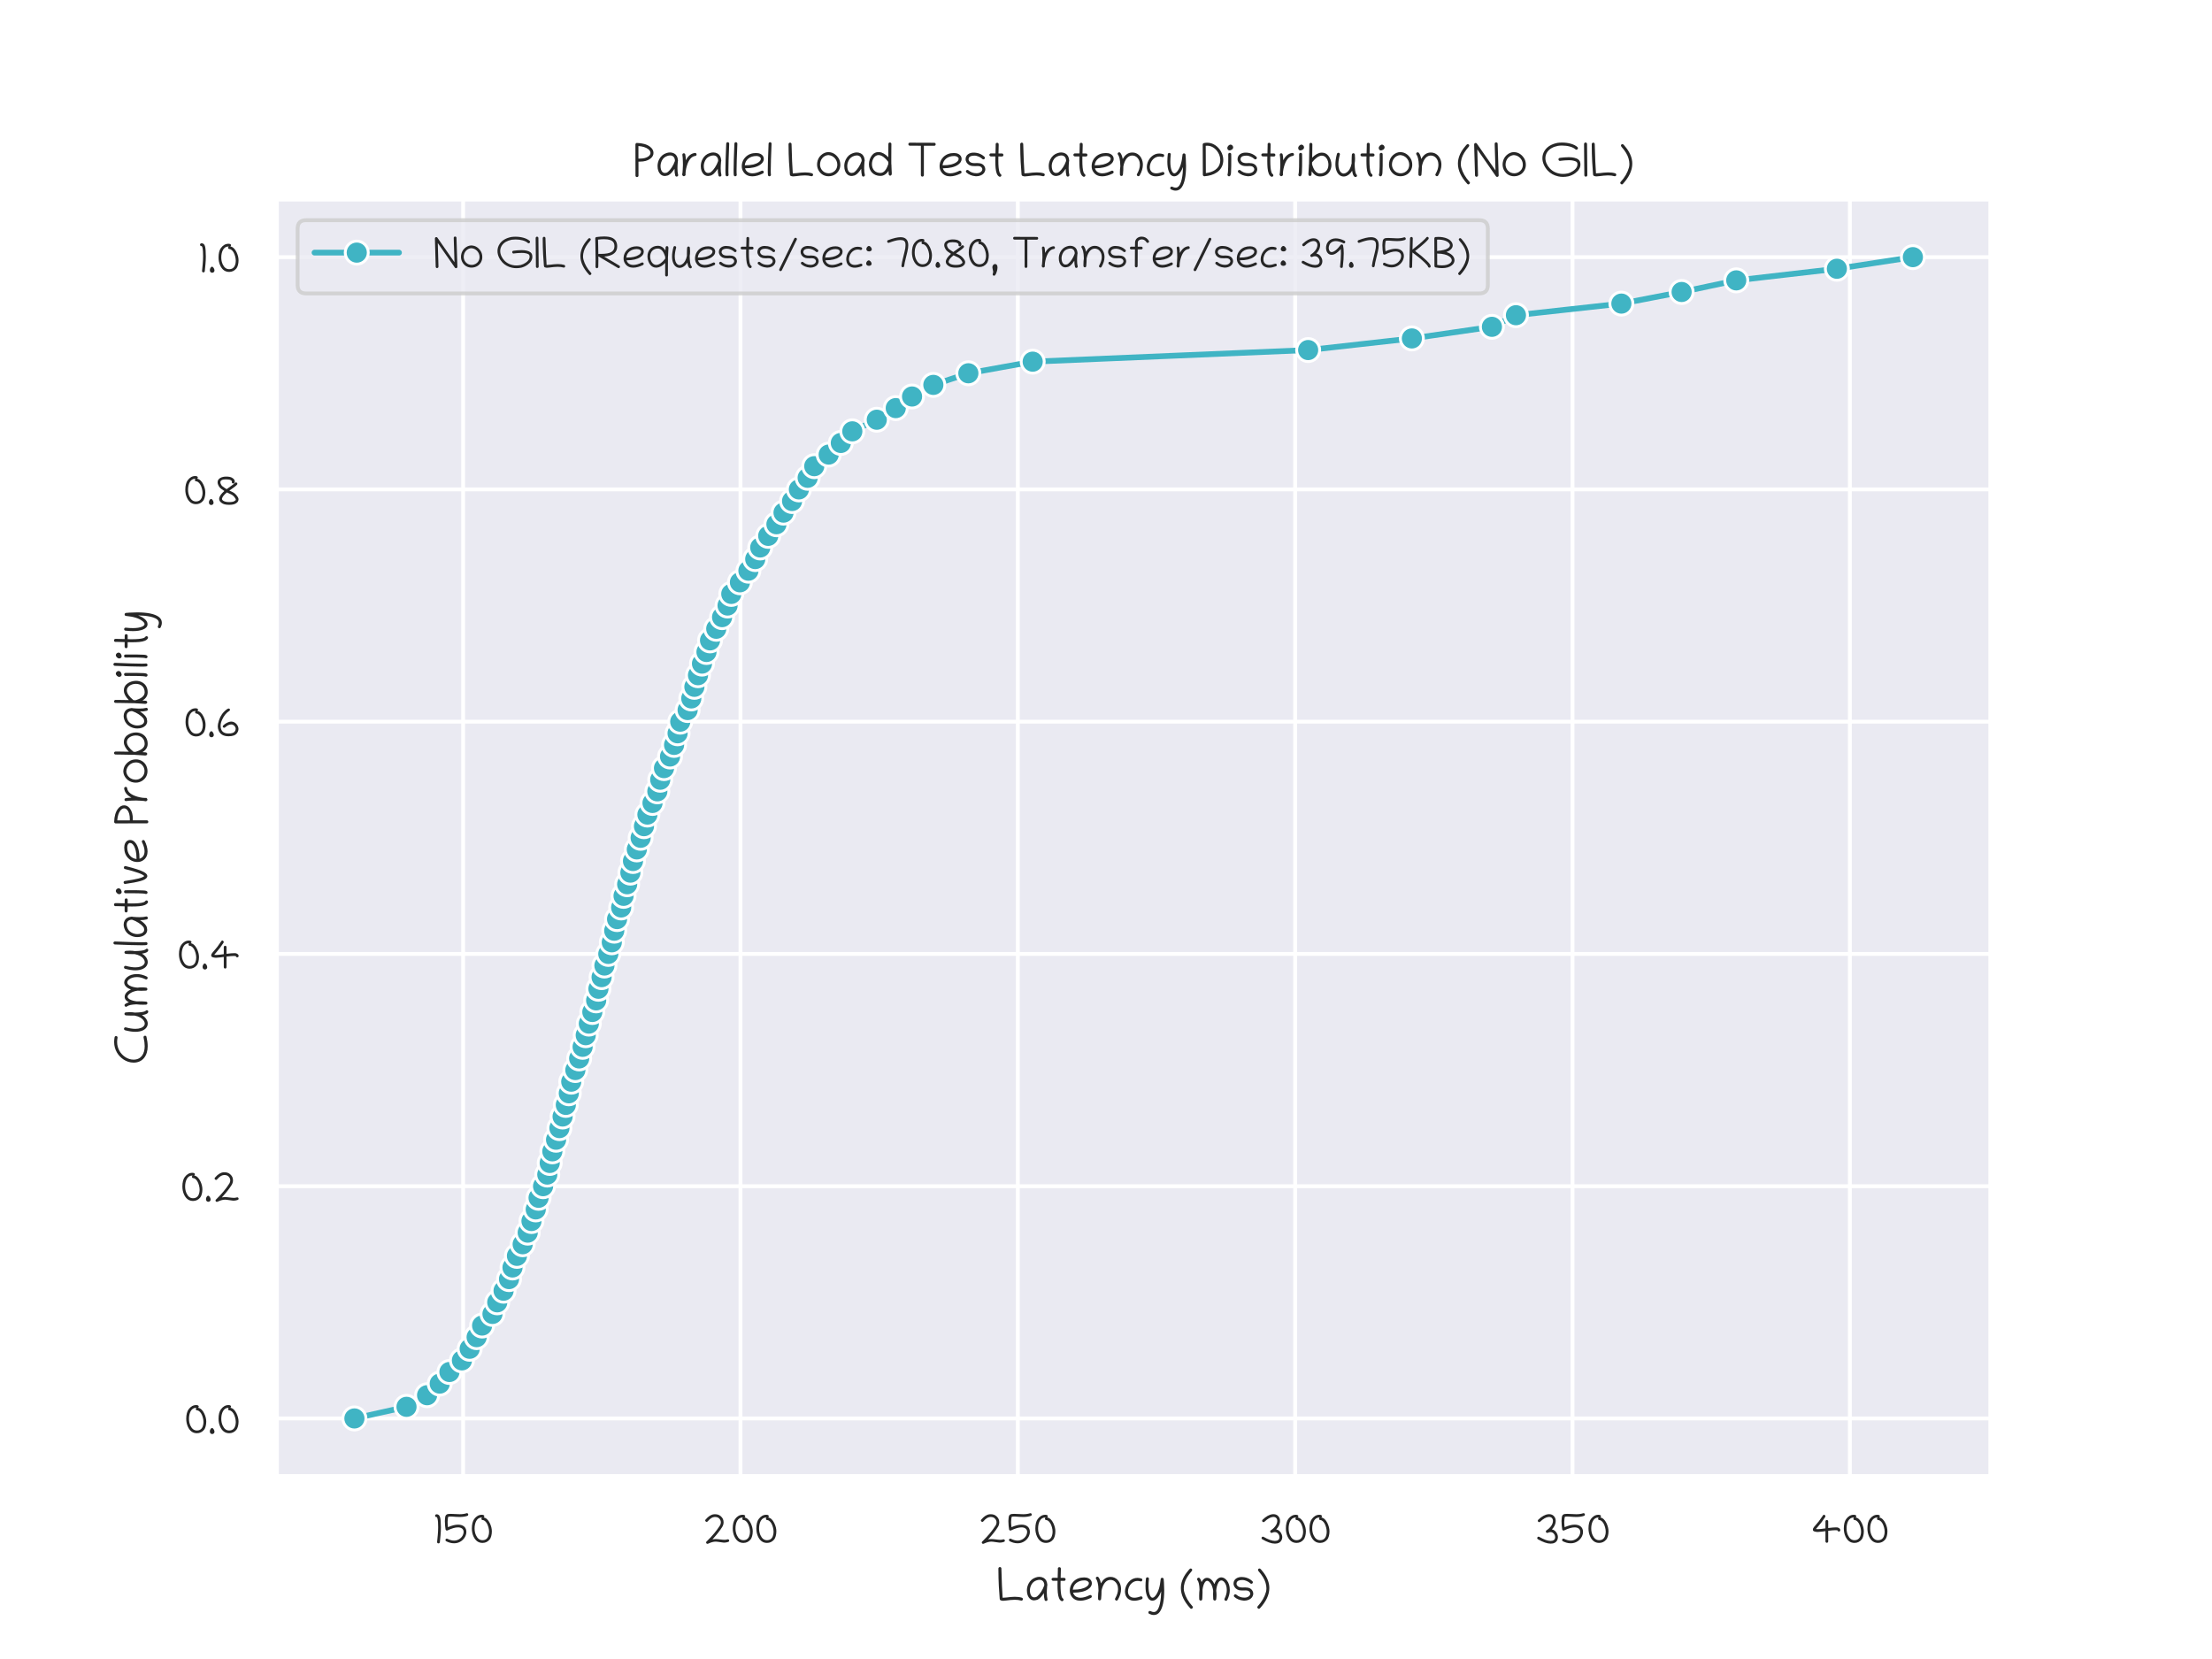 <?xml version="1.0" encoding="utf-8" standalone="no"?>
<!DOCTYPE svg PUBLIC "-//W3C//DTD SVG 1.1//EN"
  "http://www.w3.org/Graphics/SVG/1.1/DTD/svg11.dtd">
<svg xmlns:xlink="http://www.w3.org/1999/xlink" width="576pt" height="432pt" viewBox="0 0 576 432" xmlns="http://www.w3.org/2000/svg" version="1.1">
 <defs>
  <style type="text/css">*{stroke-linejoin: round; stroke-linecap: butt}</style>
 </defs>
 <g id="figure_1">
  <g id="patch_1">
   <path d="M 0 432 
L 576 432 
L 576 0 
L 0 0 
z
" style="fill: #ffffff"/>
  </g>
  <g id="axes_1">
   <g id="patch_2">
    <path d="M 72 384.48 
L 518.4 384.48 
L 518.4 51.84 
L 72 51.84 
z
" style="fill: #eaeaf2"/>
   </g>
   <g id="matplotlib.axis_1">
    <g id="xtick_1">
     <g id="line2d_1">
      <path d="M 120.601 384.48 
L 120.601 51.84 
" clip-path="url(#p5d4022ea07)" style="fill: none; stroke: #ffffff; stroke-linecap: round"/>
     </g>
     <g id="text_1">
      <!-- 150 -->
      <g style="fill: #262626" transform="translate(112.743 401.871) scale(0.11 -0.11)">
       <defs>
        <path id="Chilanka-Regular-31" d="M 313 4081 
C 313 3975 400 3875 513 3875 
C 531 3875 550 3878 569 3884 
C 578 3888 606 3834 650 3725 
C 756 3456 769 2772 769 2366 
C 769 1991 750 1609 713 1225 
L 613 200 
C 613 191 613 184 613 178 
C 613 53 713 -13 816 -13 
C 913 -13 1006 44 1019 163 
L 1119 1184 
C 1156 1578 1175 1966 1175 2347 
C 1175 2641 1166 2931 1144 3219 
C 1113 3644 1078 3981 856 4184 
C 788 4247 669 4294 563 4294 
C 441 4294 313 4222 313 4081 
z
" transform="scale(0.016)"/>
        <path id="Chilanka-Regular-35" d="M 1163 4356 
C 881 4356 691 4328 594 4269 
C 509 4216 447 4150 413 4075 
C 356 3953 309 3556 309 3288 
C 309 2856 363 2300 413 2047 
C 428 1969 506 1884 609 1884 
C 638 1884 669 1891 700 1906 
C 1325 2206 1841 2356 2247 2356 
C 2747 2356 3084 2119 3084 1678 
C 3084 1541 3050 1388 2978 1228 
C 2784 784 2284 400 1669 400 
C 1363 400 1034 491 684 669 
C 528 747 394 616 394 491 
C 394 416 431 341 500 306 
C 834 134 1228 0 1678 0 
C 2484 0 3097 497 3356 1078 
C 3447 1281 3491 1478 3491 1669 
C 3491 2384 3000 2759 2253 2759 
C 1838 2759 1344 2638 769 2384 
C 731 2684 713 2944 713 3169 
C 713 3409 769 3856 797 3916 
C 869 3947 984 3963 1147 3963 
C 1225 3963 1309 3959 1406 3953 
C 1834 3922 2100 3894 2484 3894 
C 2925 3894 3313 3947 3634 4059 
C 3728 4091 3769 4166 3769 4241 
C 3769 4347 3694 4456 3578 4456 
C 3553 4456 3528 4450 3500 4441 
C 3238 4353 2881 4300 2491 4300 
C 2172 4300 1547 4356 1163 4356 
z
" transform="scale(0.016)"/>
        <path id="Chilanka-Regular-30" d="M 2050 3828 
C 2125 3875 2163 3928 2163 3988 
C 2163 4178 1969 4219 1778 4219 
C 1350 4219 981 4013 669 3597 
C 441 3300 313 2800 313 2203 
C 313 1775 394 1378 556 1016 
C 850 375 1297 56 1894 56 
C 2322 56 2675 231 2959 572 
C 3131 778 3275 1253 3275 1766 
C 3275 2159 3175 2566 2975 2981 
C 2738 3475 2428 3759 2050 3828 
z
M 1731 3631 
C 1731 3506 1803 3444 1944 3434 
C 2009 3431 2084 3403 2163 3356 
C 2434 3191 2638 2856 2772 2359 
C 2834 2125 2866 1906 2866 1697 
C 2866 1463 2825 1244 2747 1041 
C 2597 656 2309 459 1881 459 
C 1466 459 1147 706 925 1194 
C 788 1497 719 1828 719 2194 
C 719 2988 1028 3816 1759 3816 
C 1781 3816 1806 3816 1828 3813 
C 1766 3772 1731 3713 1731 3631 
z
" transform="scale(0.016)"/>
       </defs>
       <use xlink:href="#Chilanka-Regular-31"/>
       <use xlink:href="#Chilanka-Regular-35" x="23.242"/>
       <use xlink:href="#Chilanka-Regular-30" x="87.012"/>
      </g>
     </g>
    </g>
    <g id="xtick_2">
     <g id="line2d_2">
      <path d="M 192.821 384.48 
L 192.821 51.84 
" clip-path="url(#p5d4022ea07)" style="fill: none; stroke: #ffffff; stroke-linecap: round"/>
     </g>
     <g id="text_2">
      <!-- 200 -->
      <g style="fill: #262626" transform="translate(183.102 401.871) scale(0.11 -0.11)">
       <defs>
        <path id="Chilanka-Regular-32" d="M 519 3166 
C 572 3166 622 3191 669 3247 
C 1013 3650 1334 3863 1638 3888 
C 1681 3891 1722 3894 1763 3894 
C 2006 3894 2200 3828 2341 3700 
C 2519 3538 2619 3322 2619 3094 
C 2619 2947 2578 2797 2494 2653 
C 1997 1872 1375 1119 634 394 
L 503 266 
C 456 222 434 175 434 128 
C 434 56 503 -78 616 -78 
C 675 -78 750 -56 844 -9 
C 1206 159 1544 247 1859 247 
C 1944 247 2025 241 2106 228 
C 2488 169 2781 128 2991 106 
C 3034 103 3078 100 3125 100 
C 3300 100 3491 134 3697 200 
C 3800 234 3853 294 3853 378 
C 3853 506 3772 591 3653 591 
C 3606 591 3553 578 3494 559 
C 3406 531 3291 516 3147 516 
C 2809 516 2247 625 1888 625 
C 1703 625 1531 609 1372 578 
C 2006 1269 2494 1888 2831 2434 
C 2956 2641 3022 2866 3022 3109 
C 3022 3488 2888 3753 2606 4006 
C 2388 4203 2109 4300 1766 4300 
C 1716 4300 1663 4297 1606 4294 
C 1188 4259 775 4000 359 3509 
C 319 3463 300 3416 300 3372 
C 300 3281 422 3166 519 3166 
z
" transform="scale(0.016)"/>
       </defs>
       <use xlink:href="#Chilanka-Regular-32"/>
       <use xlink:href="#Chilanka-Regular-30" x="64.99"/>
       <use xlink:href="#Chilanka-Regular-30" x="120.85"/>
      </g>
     </g>
    </g>
    <g id="xtick_3">
     <g id="line2d_3">
      <path d="M 265.041 384.48 
L 265.041 51.84 
" clip-path="url(#p5d4022ea07)" style="fill: none; stroke: #ffffff; stroke-linecap: round"/>
     </g>
     <g id="text_3">
      <!-- 250 -->
      <g style="fill: #262626" transform="translate(254.887 401.871) scale(0.11 -0.11)">
       <use xlink:href="#Chilanka-Regular-32"/>
       <use xlink:href="#Chilanka-Regular-35" x="64.99"/>
       <use xlink:href="#Chilanka-Regular-30" x="128.76"/>
      </g>
     </g>
    </g>
    <g id="xtick_4">
     <g id="line2d_4">
      <path d="M 337.261 384.48 
L 337.261 51.84 
" clip-path="url(#p5d4022ea07)" style="fill: none; stroke: #ffffff; stroke-linecap: round"/>
     </g>
     <g id="text_4">
      <!-- 300 -->
      <g style="fill: #262626" transform="translate(327.944 401.871) scale(0.11 -0.11)">
       <defs>
        <path id="Chilanka-Regular-33" d="M 2303 353 
C 1872 353 1309 553 619 953 
C 466 1044 316 909 316 775 
C 316 706 347 641 413 603 
C 1169 166 1797 -50 2303 -50 
C 2781 -50 3100 122 3272 456 
C 3347 597 3381 747 3381 903 
C 3381 1019 3363 1138 3322 1263 
C 3194 1650 2909 1969 2484 2050 
C 2794 2375 2975 2719 3034 3078 
C 3047 3159 3053 3238 3053 3313 
C 3053 3572 2975 3797 2819 3984 
C 2638 4200 2394 4309 2088 4309 
C 2047 4309 2006 4306 1966 4303 
C 1494 4263 994 3991 466 3481 
C 425 3441 406 3391 406 3338 
C 406 3234 484 3131 603 3131 
C 659 3131 706 3150 747 3188 
C 1206 3628 1625 3863 2000 3897 
C 2025 3900 2047 3900 2072 3900 
C 2428 3900 2647 3663 2647 3306 
C 2647 3256 2644 3203 2634 3150 
C 2581 2828 2400 2522 2084 2225 
C 1969 2116 1834 2009 1684 1913 
C 1622 1872 1597 1809 1597 1750 
C 1597 1644 1681 1538 1794 1538 
C 1822 1538 1853 1544 1884 1559 
C 2028 1628 2159 1659 2284 1659 
C 2400 1659 2509 1631 2609 1569 
C 2791 1459 2972 1200 2972 919 
C 2972 538 2719 353 2303 353 
z
" transform="scale(0.016)"/>
       </defs>
       <use xlink:href="#Chilanka-Regular-33"/>
       <use xlink:href="#Chilanka-Regular-30" x="57.666"/>
       <use xlink:href="#Chilanka-Regular-30" x="113.525"/>
      </g>
     </g>
    </g>
    <g id="xtick_5">
     <g id="line2d_5">
      <path d="M 409.481 384.48 
L 409.481 51.84 
" clip-path="url(#p5d4022ea07)" style="fill: none; stroke: #ffffff; stroke-linecap: round"/>
     </g>
     <g id="text_5">
      <!-- 350 -->
      <g style="fill: #262626" transform="translate(399.729 401.871) scale(0.11 -0.11)">
       <use xlink:href="#Chilanka-Regular-33"/>
       <use xlink:href="#Chilanka-Regular-35" x="57.666"/>
       <use xlink:href="#Chilanka-Regular-30" x="121.436"/>
      </g>
     </g>
    </g>
    <g id="xtick_6">
     <g id="line2d_6">
      <path d="M 481.701 384.48 
L 481.701 51.84 
" clip-path="url(#p5d4022ea07)" style="fill: none; stroke: #ffffff; stroke-linecap: round"/>
     </g>
     <g id="text_6">
      <!-- 400 -->
      <g style="fill: #262626" transform="translate(471.539 401.871) scale(0.11 -0.11)">
       <defs>
        <path id="Chilanka-Regular-34" d="M 4363 1944 
C 4363 2109 4238 2234 4006 2325 
C 3953 2344 3859 2356 3722 2356 
C 3475 2356 3091 2322 2569 2259 
L 2569 3247 
C 2569 3356 2478 3450 2369 3450 
C 2259 3450 2163 3356 2163 3247 
L 2163 2206 
C 2134 2203 1934 2178 1566 2128 
C 1356 2100 1178 2088 1034 2088 
C 922 2088 825 2094 750 2109 
C 759 2125 869 2253 1081 2503 
C 1600 3113 1625 3147 2125 3891 
C 2150 3928 2163 3966 2163 4003 
C 2163 4075 2116 4144 2019 4206 
C 1994 4222 1969 4231 1944 4231 
C 1891 4231 1838 4194 1788 4116 
C 1156 3188 1291 3366 475 2416 
C 375 2297 303 2163 303 2009 
C 303 1766 594 1716 897 1681 
C 931 1678 972 1675 1022 1675 
C 1163 1675 1363 1694 1622 1725 
C 1969 1769 2147 1794 2163 1797 
L 2163 278 
C 2163 169 2259 75 2369 75 
C 2478 75 2569 169 2569 278 
L 2569 1850 
C 3047 1909 3403 1938 3644 1938 
C 3800 1938 3906 1925 3963 1900 
C 3988 1791 4053 1738 4163 1738 
C 4272 1738 4363 1834 4363 1944 
z
" transform="scale(0.016)"/>
       </defs>
       <use xlink:href="#Chilanka-Regular-34"/>
       <use xlink:href="#Chilanka-Regular-30" x="73.047"/>
       <use xlink:href="#Chilanka-Regular-30" x="128.906"/>
      </g>
     </g>
    </g>
    <g id="text_7">
     <!-- Latency (ms) -->
     <g style="fill: #262626" transform="translate(259.378 416.745) scale(0.12 -0.12)">
      <defs>
       <path id="Chilanka-Regular-4c" d="M 522 4531 
C 416 4531 313 4434 313 4325 
C 313 2469 419 1091 491 231 
C 500 116 550 41 634 9 
C 753 -34 847 -50 956 -50 
C 1069 -50 1194 -34 1366 -13 
C 1713 31 2144 88 2528 88 
C 2853 88 3141 50 3388 -22 
C 3528 -63 3641 56 3641 166 
C 3641 253 3588 341 3500 369 
C 3219 453 2900 494 2541 494 
C 2359 494 2172 481 1972 463 
C 1622 428 1244 363 922 363 
C 909 363 897 363 888 363 
C 819 1225 766 2553 719 4334 
C 719 4441 622 4531 522 4531 
z
" transform="scale(0.016)"/>
       <path id="Chilanka-Regular-61" d="M 3078 2172 
C 3038 2603 2869 2900 2563 3063 
C 2391 3153 2206 3200 2009 3200 
C 1853 3200 1691 3172 1522 3116 
C 1081 2975 750 2691 534 2266 
C 388 1975 313 1672 313 1353 
C 313 859 459 475 713 238 
C 853 106 1053 6 1291 6 
C 1372 6 1456 19 1547 44 
C 1694 59 1834 122 1972 231 
C 2197 413 2409 663 2609 984 
C 2613 619 2647 313 2713 72 
C 2741 -31 2819 -75 2900 -75 
C 3003 -75 3113 0 3113 116 
C 3113 134 3109 153 3103 175 
C 3044 400 3013 691 3013 1053 
C 3013 1313 3028 1606 3059 1934 
C 3078 1997 3088 2050 3088 2100 
C 3088 2125 3084 2150 3078 2172 
z
M 2672 2144 
C 2669 2100 2663 2056 2659 2016 
C 2466 1438 2053 825 1741 578 
C 1634 494 1566 453 1531 450 
C 1441 441 1375 416 1294 416 
C 1175 416 1069 459 975 547 
C 825 688 719 988 719 1347 
C 719 1603 781 1856 913 2113 
C 1069 2419 1313 2622 1647 2728 
C 1784 2772 1909 2794 2022 2794 
C 2406 2794 2634 2544 2672 2144 
z
" transform="scale(0.016)"/>
       <path id="Chilanka-Regular-74" d="M 1947 100 
C 1947 181 1897 250 1834 284 
C 1781 313 1731 397 1684 534 
C 1581 841 1531 1369 1531 2125 
C 1531 2291 1531 2469 1538 2656 
C 1700 2656 1859 2653 2022 2653 
L 2025 2653 
C 2153 2653 2219 2753 2219 2853 
C 2219 2956 2153 3056 2022 3059 
L 1550 3063 
C 1559 3256 1578 3819 1578 4159 
C 1578 4222 1575 4275 1575 4319 
C 1572 4447 1472 4509 1372 4509 
C 1272 4509 1169 4444 1169 4316 
C 1169 4269 1172 4216 1172 4150 
C 1172 3816 1153 3250 1144 3066 
L 516 3069 
C 409 3069 313 2972 313 2872 
C 313 2763 406 2663 516 2663 
C 722 2663 925 2659 1131 2659 
C 1125 2453 1122 2256 1122 2072 
C 1122 1703 1134 1378 1159 1100 
C 1216 459 1378 66 1647 -78 
C 1678 -94 1709 -103 1741 -103 
C 1850 -103 1947 -13 1947 100 
z
" transform="scale(0.016)"/>
       <path id="Chilanka-Regular-65" d="M 756 1059 
C 772 1056 791 1053 806 1053 
C 1675 1053 2338 1209 2791 1516 
C 3116 1738 3300 1988 3300 2328 
C 3300 2428 3281 2522 3241 2613 
C 3094 2938 2725 3122 2269 3122 
C 1672 3122 1191 2941 822 2572 
C 538 2288 372 1944 325 1550 
C 316 1472 313 1400 313 1328 
C 313 1006 403 756 566 528 
C 853 122 1272 -41 1744 -41 
C 2200 -41 2703 113 3181 347 
C 3244 378 3294 447 3294 538 
C 3294 650 3197 734 3091 734 
C 3059 734 3031 728 3000 713 
C 2534 481 2122 366 1766 366 
C 1238 366 875 625 756 1059 
z
M 722 1441 
C 781 2225 1441 2716 2272 2716 
C 2478 2716 2638 2672 2756 2581 
C 2841 2516 2897 2459 2897 2341 
C 2897 2144 2781 2000 2566 1853 
C 2178 1591 1594 1459 806 1459 
C 778 1459 750 1453 722 1441 
z
" transform="scale(0.016)"/>
       <path id="Chilanka-Regular-6e" d="M 522 3219 
C 419 3219 313 3141 313 3019 
C 313 2966 341 2913 388 2853 
C 441 2788 500 2638 566 2397 
C 631 2156 669 1797 678 1319 
C 638 1059 616 778 616 472 
C 616 381 619 291 622 197 
C 628 72 728 9 828 9 
C 922 9 1013 66 1025 181 
L 1038 303 
C 1069 606 1084 909 1084 1209 
C 1084 1238 1084 1263 1084 1291 
C 1200 1956 1538 2681 2156 2772 
C 2206 2778 2256 2781 2303 2781 
C 2834 2781 3194 2353 3294 1875 
C 3316 1763 3328 1650 3328 1534 
C 3328 1144 3200 728 2941 275 
C 2850 122 2991 -25 3122 -25 
C 3188 -25 3256 6 3294 72 
C 3588 584 3734 1072 3734 1531 
C 3734 1678 3719 1819 3691 1959 
C 3556 2609 3059 3191 2306 3191 
C 2238 3191 2169 3184 2097 3175 
C 1644 3109 1281 2819 1000 2309 
C 931 2688 822 2966 672 3147 
C 631 3197 575 3219 522 3219 
z
" transform="scale(0.016)"/>
       <path id="Chilanka-Regular-63" d="M 719 1213 
C 719 1375 753 1550 819 1728 
C 997 2206 1428 2644 2025 2644 
C 2147 2644 2278 2625 2416 2584 
C 2438 2578 2459 2575 2478 2575 
C 2594 2575 2669 2684 2669 2788 
C 2669 2866 2628 2944 2531 2972 
C 2347 3028 2172 3056 2000 3056 
C 1219 3056 669 2475 438 1866 
C 356 1647 313 1431 313 1222 
C 313 1066 338 913 381 763 
C 522 291 941 -44 1578 -44 
C 1863 -44 2194 25 2566 159 
C 2638 184 2703 259 2703 356 
C 2703 466 2606 553 2500 553 
C 2475 553 2453 550 2428 541 
C 2103 422 1822 366 1581 366 
C 1028 366 719 700 719 1213 
z
" transform="scale(0.016)"/>
       <path id="Chilanka-Regular-79" d="M 2622 2897 
C 2606 3009 2509 3069 2416 3069 
C 2319 3069 2225 3009 2216 2891 
C 2125 1881 1897 1144 1534 672 
C 1375 466 1234 366 1106 366 
C 969 366 847 488 747 731 
C 625 1031 563 1434 563 1944 
C 563 2234 581 2559 622 2916 
C 622 2925 622 2934 622 2941 
C 622 3069 519 3134 419 3134 
C 325 3134 231 3078 219 2963 
C 178 2594 156 2256 156 1950 
C 156 1384 228 928 372 581 
C 534 184 759 -38 1103 -38 
C 1675 -38 2091 703 2284 1234 
C 2269 178 2100 -1219 1528 -1516 
C 1453 -1556 1369 -1575 1278 -1575 
C 1147 -1575 1000 -1534 834 -1450 
C 675 -1381 547 -1509 547 -1631 
C 547 -1706 584 -1781 653 -1816 
C 872 -1922 1084 -1978 1288 -1978 
C 1597 -1978 1878 -1844 2088 -1553 
C 2491 -1000 2694 -28 2694 1366 
C 2694 1697 2681 2050 2659 2428 
L 2622 2897 
z
" transform="scale(0.016)"/>
       <path id="Chilanka-Regular-20" transform="scale(0.016)"/>
       <path id="Chilanka-Regular-28" d="M 1944 -925 
C 1944 -878 1922 -831 1878 -784 
C 1328 -181 956 463 766 1150 
C 725 1300 703 1459 703 1631 
C 703 1869 744 2125 825 2403 
C 966 2881 1275 3394 1756 3944 
C 1819 4016 1850 4081 1850 4141 
C 1850 4247 1738 4341 1613 4328 
C 1544 4325 1369 4141 1097 3778 
C 575 3084 313 2384 313 1678 
C 313 778 734 -134 1578 -1059 
C 1625 -1113 1675 -1138 1725 -1138 
C 1822 -1138 1944 -1019 1944 -925 
z
" transform="scale(0.016)"/>
       <path id="Chilanka-Regular-6d" d="M 1663 3063 
C 1359 3063 1106 2872 916 2488 
C 856 2709 775 2881 675 3009 
C 631 3063 578 3084 525 3084 
C 416 3084 309 2991 309 2878 
C 309 2838 322 2797 356 2756 
C 528 2541 622 2113 641 1466 
C 606 1203 591 909 591 588 
C 591 453 594 313 600 166 
C 606 44 706 -22 806 -22 
C 903 -22 997 38 1006 156 
L 1025 372 
C 1044 575 1050 813 1050 1088 
C 1050 1200 1050 1319 1047 1444 
C 1100 1841 1188 2150 1316 2372 
C 1428 2566 1550 2663 1678 2663 
C 1828 2663 1991 2534 2166 2275 
C 2325 2038 2434 1719 2494 1316 
C 2481 1163 2478 997 2478 825 
C 2478 619 2484 400 2500 166 
C 2513 47 2609 -16 2706 -16 
C 2800 -16 2894 41 2906 156 
C 2934 375 2944 566 2944 741 
C 2944 947 2928 1134 2903 1325 
C 2938 1728 3016 2097 3197 2416 
C 3309 2613 3453 2709 3606 2709 
C 3744 2709 3888 2628 4019 2469 
C 4219 2225 4341 1856 4341 1394 
C 4341 1031 4241 644 4038 234 
C 3959 78 4097 -53 4219 -53 
C 4294 -53 4366 -19 4403 53 
C 4631 519 4747 966 4747 1397 
C 4747 1953 4597 2403 4347 2706 
C 4141 2959 3878 3125 3600 3125 
C 3456 3125 3309 3078 3163 2975 
C 2947 2822 2778 2566 2659 2209 
C 2469 2638 2122 3063 1663 3063 
z
" transform="scale(0.016)"/>
       <path id="Chilanka-Regular-73" d="M 313 2288 
C 313 2213 322 2134 347 2053 
C 441 1728 719 1481 1047 1394 
C 1166 1363 1350 1347 1597 1347 
C 1706 1347 1847 1356 1972 1356 
C 2259 1356 2450 1263 2541 1081 
C 2569 1022 2584 966 2584 909 
C 2584 813 2541 719 2459 628 
C 2306 463 2084 378 1797 378 
C 1334 378 984 525 694 781 
C 656 813 609 828 559 828 
C 450 828 356 741 356 628 
C 356 572 381 513 425 475 
C 750 191 1159 22 1656 -25 
C 1703 -28 1747 -31 1791 -31 
C 2006 -31 2209 13 2406 103 
C 2716 244 2903 466 2972 769 
C 2984 819 2988 869 2988 919 
C 2988 1031 2959 1144 2903 1259 
C 2728 1609 2406 1763 1869 1763 
C 1759 1763 1641 1750 1541 1750 
C 1238 1750 1019 1809 891 1928 
C 775 2034 716 2150 716 2275 
C 716 2322 725 2369 741 2419 
C 819 2653 1072 2769 1500 2769 
C 1919 2769 2356 2541 2594 2313 
C 2634 2275 2681 2259 2738 2259 
C 2856 2263 2934 2363 2934 2466 
C 2934 2516 2916 2566 2872 2606 
C 2478 2981 1984 3175 1381 3175 
C 831 3175 313 2872 313 2288 
z
" transform="scale(0.016)"/>
       <path id="Chilanka-Regular-29" d="M 313 -925 
C 313 -1019 434 -1138 531 -1138 
C 581 -1138 631 -1113 678 -1059 
C 1522 -134 1944 778 1944 1678 
C 1944 2384 1681 3084 1159 3778 
C 888 4141 713 4325 644 4328 
C 519 4341 406 4250 406 4141 
C 406 4081 438 4016 500 3944 
C 981 3394 1291 2881 1431 2403 
C 1513 2125 1553 1869 1553 1631 
C 1553 1459 1531 1300 1491 1150 
C 1300 463 928 -181 378 -784 
C 334 -831 313 -878 313 -925 
z
" transform="scale(0.016)"/>
      </defs>
      <use xlink:href="#Chilanka-Regular-4c"/>
      <use xlink:href="#Chilanka-Regular-61" x="61.865"/>
      <use xlink:href="#Chilanka-Regular-74" x="115.332"/>
      <use xlink:href="#Chilanka-Regular-65" x="154.98"/>
      <use xlink:href="#Chilanka-Regular-6e" x="211.426"/>
      <use xlink:href="#Chilanka-Regular-63" x="274.658"/>
      <use xlink:href="#Chilanka-Regular-79" x="321.729"/>
      <use xlink:href="#Chilanka-Regular-20" x="368.652"/>
      <use xlink:href="#Chilanka-Regular-28" x="395.996"/>
      <use xlink:href="#Chilanka-Regular-6d" x="431.201"/>
      <use xlink:href="#Chilanka-Regular-73" x="510.254"/>
      <use xlink:href="#Chilanka-Regular-29" x="561.816"/>
     </g>
    </g>
   </g>
   <g id="matplotlib.axis_2">
    <g id="ytick_1">
     <g id="line2d_7">
      <path d="M 72 369.36 
L 518.4 369.36 
" clip-path="url(#p5d4022ea07)" style="fill: none; stroke: #ffffff; stroke-linecap: round"/>
     </g>
     <g id="text_8">
      <!-- 0.0 -->
      <g style="fill: #262626" transform="translate(47.944 373.305) scale(0.11 -0.11)">
       <defs>
        <path id="Chilanka-Regular-2e" d="M 1003 269 
C 1003 488 819 831 628 831 
C 491 831 363 584 334 472 
C 322 419 316 369 316 319 
C 316 103 434 -66 663 -66 
C 863 -66 1003 88 1003 269 
z
" transform="scale(0.016)"/>
       </defs>
       <use xlink:href="#Chilanka-Regular-30"/>
       <use xlink:href="#Chilanka-Regular-2e" x="55.859"/>
       <use xlink:href="#Chilanka-Regular-30" x="76.465"/>
      </g>
     </g>
    </g>
    <g id="ytick_2">
     <g id="line2d_8">
      <path d="M 72 308.88 
L 518.4 308.88 
" clip-path="url(#p5d4022ea07)" style="fill: none; stroke: #ffffff; stroke-linecap: round"/>
     </g>
     <g id="text_9">
      <!-- 0.2 -->
      <g style="fill: #262626" transform="translate(46.94 312.825) scale(0.11 -0.11)">
       <use xlink:href="#Chilanka-Regular-30"/>
       <use xlink:href="#Chilanka-Regular-2e" x="55.859"/>
       <use xlink:href="#Chilanka-Regular-32" x="76.465"/>
      </g>
     </g>
    </g>
    <g id="ytick_3">
     <g id="line2d_9">
      <path d="M 72 248.4 
L 518.4 248.4 
" clip-path="url(#p5d4022ea07)" style="fill: none; stroke: #ffffff; stroke-linecap: round"/>
     </g>
     <g id="text_10">
      <!-- 0.4 -->
      <g style="fill: #262626" transform="translate(46.053 252.345) scale(0.11 -0.11)">
       <use xlink:href="#Chilanka-Regular-30"/>
       <use xlink:href="#Chilanka-Regular-2e" x="55.859"/>
       <use xlink:href="#Chilanka-Regular-34" x="76.465"/>
      </g>
     </g>
    </g>
    <g id="ytick_4">
     <g id="line2d_10">
      <path d="M 72 187.92 
L 518.4 187.92 
" clip-path="url(#p5d4022ea07)" style="fill: none; stroke: #ffffff; stroke-linecap: round"/>
     </g>
     <g id="text_11">
      <!-- 0.6 -->
      <g style="fill: #262626" transform="translate(47.767 191.865) scale(0.11 -0.11)">
       <defs>
        <path id="Chilanka-Regular-36" d="M 1928 4188 
C 1781 4188 1550 4031 1238 3719 
C 794 3275 497 2675 338 1916 
C 313 1794 300 1672 300 1553 
C 300 1350 338 1153 413 963 
C 644 375 1141 81 1900 81 
C 2481 81 2894 222 3116 506 
C 3288 725 3363 950 3363 1169 
C 3363 1675 2894 2253 2303 2253 
C 2200 2253 2091 2234 1978 2200 
C 1656 2100 1369 1931 1109 1684 
C 1059 1638 1034 1588 1034 1538 
C 1034 1450 1131 1338 1231 1338 
C 1303 1338 1384 1381 1475 1469 
C 1641 1625 1969 1831 2288 1831 
C 2659 1831 2953 1491 2953 1175 
C 2953 1041 2903 897 2794 759 
C 2653 581 2344 488 1894 488 
C 1113 488 722 872 722 1644 
C 722 1938 797 2216 953 2553 
C 1225 3138 1569 3559 1984 3816 
C 2069 3866 2109 3925 2109 3991 
C 2109 4091 2028 4188 1928 4188 
z
" transform="scale(0.016)"/>
       </defs>
       <use xlink:href="#Chilanka-Regular-30"/>
       <use xlink:href="#Chilanka-Regular-2e" x="55.859"/>
       <use xlink:href="#Chilanka-Regular-36" x="76.465"/>
      </g>
     </g>
    </g>
    <g id="ytick_5">
     <g id="line2d_11">
      <path d="M 72 127.44 
L 518.4 127.44 
" clip-path="url(#p5d4022ea07)" style="fill: none; stroke: #ffffff; stroke-linecap: round"/>
     </g>
     <g id="text_12">
      <!-- 0.8 -->
      <g style="fill: #262626" transform="translate(47.702 131.385) scale(0.11 -0.11)">
       <defs>
        <path id="Chilanka-Regular-38" d="M 2653 3116 
C 2788 3116 2853 3281 2853 3431 
C 2853 3641 2706 3828 2409 3988 
C 2222 4088 1941 4138 1572 4138 
C 941 4138 309 3866 309 3297 
C 309 3031 450 2750 644 2506 
C 722 2409 944 2244 1313 2009 
C 800 1556 541 1166 541 838 
C 541 563 719 328 1075 138 
C 1297 19 1613 -38 2019 -38 
C 2456 -38 2788 28 3000 159 
C 3206 288 3331 425 3378 578 
C 3397 644 3409 706 3409 769 
C 3409 853 3391 938 3350 1016 
C 3281 1153 3172 1306 3022 1475 
C 2872 1644 2684 1781 2459 1881 
C 2234 1981 2097 2047 2050 2069 
C 2122 2122 2294 2244 2569 2434 
C 2844 2625 3038 2781 3150 2900 
C 3209 2963 3241 3022 3241 3075 
C 3241 3169 3122 3281 3031 3281 
C 2978 3281 2925 3253 2869 3194 
C 2766 3084 2569 2931 2278 2728 
C 1988 2525 1778 2375 1650 2278 
C 1419 2416 1188 2575 959 2759 
C 800 2966 722 3147 722 3297 
C 722 3591 1025 3728 1534 3728 
C 1869 3728 2103 3691 2244 3616 
C 2366 3550 2431 3475 2431 3397 
C 2431 3359 2413 3319 2413 3284 
C 2413 3200 2525 3116 2653 3116 
z
M 1688 1794 
C 1894 1691 2125 1597 2316 1500 
C 2578 1372 2788 1172 2941 906 
C 2984 831 3009 766 3009 722 
C 3009 644 2922 588 2775 497 
C 2634 413 2372 366 2016 366 
C 1675 366 1409 419 1213 525 
C 1044 616 959 722 959 841 
C 959 863 963 888 969 913 
C 1038 1166 1278 1459 1688 1794 
z
" transform="scale(0.016)"/>
       </defs>
       <use xlink:href="#Chilanka-Regular-30"/>
       <use xlink:href="#Chilanka-Regular-2e" x="55.859"/>
       <use xlink:href="#Chilanka-Regular-38" x="76.465"/>
      </g>
     </g>
    </g>
    <g id="ytick_6">
     <g id="line2d_12">
      <path d="M 72 66.96 
L 518.4 66.96 
" clip-path="url(#p5d4022ea07)" style="fill: none; stroke: #ffffff; stroke-linecap: round"/>
     </g>
     <g id="text_13">
      <!-- 1.0 -->
      <g style="fill: #262626" transform="translate(51.531 70.905) scale(0.11 -0.11)">
       <use xlink:href="#Chilanka-Regular-31"/>
       <use xlink:href="#Chilanka-Regular-2e" x="23.242"/>
       <use xlink:href="#Chilanka-Regular-30" x="43.848"/>
      </g>
     </g>
    </g>
    <g id="text_14">
     <!-- Cumulative Probability -->
     <g style="fill: #262626" transform="translate(38.345 277.313) rotate(-90) scale(0.12 -0.12)">
      <defs>
       <path id="Chilanka-Regular-43" d="M 2544 -59 
C 2925 -59 3347 -3 3813 106 
C 3919 131 3966 213 3966 294 
C 3966 400 3891 506 3769 506 
C 3753 506 3738 503 3719 500 
C 3284 397 2897 347 2550 347 
C 1506 347 719 838 719 1859 
C 719 2703 1294 3413 1869 3750 
C 2250 3972 2669 4088 3122 4088 
C 3306 4088 3494 4069 3688 4031 
C 3703 4028 3719 4028 3731 4028 
C 3850 4028 3919 4131 3919 4234 
C 3919 4322 3872 4409 3763 4428 
C 3541 4469 3322 4491 3113 4491 
C 2591 4491 2109 4359 1666 4100 
C 981 3697 316 2869 316 1850 
C 316 613 1272 -59 2544 -59 
z
" transform="scale(0.016)"/>
       <path id="Chilanka-Regular-75" d="M 2547 2919 
L 2525 2559 
C 2516 2356 2513 2163 2513 1981 
C 2513 1891 2516 1800 2516 1716 
C 2400 1106 2163 691 1806 463 
C 1672 375 1547 338 1431 338 
C 1150 338 941 572 831 872 
C 753 1088 716 1334 716 1616 
C 716 1988 784 2416 919 2903 
C 959 3041 838 3156 728 3156 
C 641 3156 550 3100 525 3009 
C 384 2478 313 2013 313 1603 
C 313 834 588 188 1109 -6 
C 1222 -47 1331 -66 1438 -66 
C 1947 -66 2372 356 2581 716 
C 2650 250 2763 -22 2919 -103 
C 3088 -191 3244 -103 3244 56 
C 3244 128 3209 200 3141 238 
C 3134 244 3128 256 3116 278 
C 3000 494 2934 959 2922 1681 
C 2959 1897 2978 2125 2978 2366 
C 2978 2541 2969 2722 2950 2909 
C 2941 3006 2850 3094 2750 3094 
C 2656 3094 2572 3022 2547 2919 
z
" transform="scale(0.016)"/>
       <path id="Chilanka-Regular-6c" d="M 631 4591 
C 525 4591 425 4506 422 4397 
C 350 2691 313 1488 313 788 
C 313 459 322 241 338 134 
C 356 19 444 -34 531 -34 
C 634 -34 741 38 741 159 
C 741 169 741 181 738 194 
C 722 288 716 481 716 775 
C 716 1450 753 2650 825 4378 
C 831 4491 734 4591 631 4591 
z
" transform="scale(0.016)"/>
       <path id="Chilanka-Regular-69" d="M 313 3797 
C 313 3619 447 3472 600 3472 
C 672 3472 753 3494 844 3541 
C 1006 3597 1109 3741 1109 3894 
C 1109 4056 953 4263 759 4263 
C 559 4263 313 4028 313 3797 
z
M 819 509 
C 850 1134 850 1634 850 2313 
C 850 2519 847 2728 844 2950 
C 844 3081 747 3144 647 3144 
C 544 3144 441 3078 441 2944 
C 444 2781 444 2609 444 2434 
C 444 1953 447 463 353 250 
C 344 222 338 194 338 169 
C 338 53 434 -38 544 -38 
C 738 -38 806 175 819 509 
z
" transform="scale(0.016)"/>
       <path id="Chilanka-Regular-76" d="M 316 2981 
C 438 2103 566 1422 703 931 
C 838 441 1006 144 1203 41 
C 1266 6 1325 -9 1388 -9 
C 1575 -9 1756 147 1928 463 
C 2159 878 2428 1700 2731 2925 
C 2734 2944 2738 2959 2738 2975 
C 2738 3100 2631 3169 2525 3169 
C 2441 3169 2356 3122 2334 3022 
C 1947 1456 1631 584 1384 409 
C 1156 594 934 1469 716 3038 
C 703 3153 613 3206 522 3206 
C 419 3206 313 3138 313 3016 
C 313 3006 313 2994 316 2981 
z
" transform="scale(0.016)"/>
       <path id="Chilanka-Regular-50" d="M 725 1959 
C 784 1956 847 1956 903 1956 
C 1519 1956 2000 2091 2347 2363 
C 2622 2578 2763 2834 2763 3134 
C 2763 3469 2600 3744 2281 3984 
C 1872 4294 1284 4463 522 4488 
C 519 4488 519 4488 516 4488 
C 409 4488 313 4391 313 4284 
L 322 56 
C 322 -75 422 -141 525 -141 
C 625 -141 728 -75 728 56 
L 725 1959 
z
M 722 2366 
L 719 4069 
C 1291 4025 1731 3888 2038 3659 
C 2244 3506 2356 3319 2356 3134 
C 2356 2975 2275 2819 2097 2681 
C 1822 2466 1422 2363 897 2363 
C 841 2363 781 2363 722 2366 
z
" transform="scale(0.016)"/>
       <path id="Chilanka-Regular-72" d="M 525 -25 
C 613 -25 775 66 775 159 
C 775 184 763 216 763 269 
C 763 366 775 456 788 644 
C 819 875 866 1097 925 1306 
C 1175 2188 1566 2663 2094 2728 
C 2213 2741 2266 2828 2266 2919 
C 2266 3025 2194 3131 2069 3131 
C 2059 3131 2053 3131 2044 3131 
C 1522 3066 1113 2734 809 2138 
C 800 2500 772 2766 728 2934 
C 706 3013 631 3088 534 3088 
C 409 3088 338 3000 338 2881 
C 338 2847 341 2806 353 2763 
C 378 2663 397 2384 409 1922 
C 413 1763 416 1619 416 1488 
C 416 1122 369 684 356 456 
C 350 381 313 294 313 216 
C 313 122 409 -25 525 -25 
z
" transform="scale(0.016)"/>
       <path id="Chilanka-Regular-6f" d="M 1916 3241 
C 1891 3250 1866 3253 1841 3250 
C 1472 3234 1144 3094 853 2828 
C 563 2563 391 2225 331 1809 
C 319 1722 313 1638 313 1556 
C 313 1238 403 944 578 672 
C 841 272 1266 -31 1881 -31 
C 2213 -31 2528 69 2775 228 
C 3159 475 3469 947 3469 1519 
C 3469 1903 3369 2216 3191 2472 
C 2859 2953 2434 3209 1916 3241 
z
M 3059 1541 
C 3059 1313 3000 1081 2878 891 
C 2697 603 2319 372 1891 372 
C 1744 372 1594 397 1441 459 
C 1075 606 716 1016 716 1550 
C 716 2250 1203 2806 1844 2844 
C 1859 2838 1878 2834 1894 2834 
C 2481 2797 3059 2266 3059 1541 
z
" transform="scale(0.016)"/>
       <path id="Chilanka-Regular-62" d="M 309 291 
C 309 138 372 3 531 3 
C 641 3 719 103 731 216 
C 744 322 753 469 763 650 
C 1047 178 1425 -56 1884 -56 
C 2456 -56 2881 169 3156 575 
C 3347 856 3434 1191 3434 1525 
C 3434 1975 3278 2425 3019 2750 
C 2794 3031 2503 3172 2147 3172 
C 2116 3172 2088 3172 2056 3169 
C 1656 3144 1244 2919 822 2494 
C 828 2753 831 3100 838 3534 
L 847 4297 
C 847 4406 756 4503 647 4503 
C 534 4503 441 4416 441 4303 
L 431 3538 
C 419 2625 409 1984 397 1613 
C 381 1569 375 1481 375 1350 
C 375 1341 375 1334 375 1325 
C 375 1006 309 584 309 291 
z
M 1881 350 
C 1441 350 1103 697 869 1391 
C 841 1478 819 1541 803 1581 
C 806 1672 806 1769 809 1866 
C 1272 2438 1700 2738 2094 2766 
C 2109 2766 2122 2766 2138 2766 
C 2684 2766 3025 2150 3025 1544 
C 3025 834 2588 350 1881 350 
z
" transform="scale(0.016)"/>
      </defs>
      <use xlink:href="#Chilanka-Regular-43"/>
      <use xlink:href="#Chilanka-Regular-75" x="66.895"/>
      <use xlink:href="#Chilanka-Regular-6d" x="121.289"/>
      <use xlink:href="#Chilanka-Regular-75" x="200.342"/>
      <use xlink:href="#Chilanka-Regular-6c" x="254.736"/>
      <use xlink:href="#Chilanka-Regular-61" x="272.461"/>
      <use xlink:href="#Chilanka-Regular-74" x="325.928"/>
      <use xlink:href="#Chilanka-Regular-69" x="365.576"/>
      <use xlink:href="#Chilanka-Regular-76" x="387.793"/>
      <use xlink:href="#Chilanka-Regular-65" x="435.4"/>
      <use xlink:href="#Chilanka-Regular-20" x="491.846"/>
      <use xlink:href="#Chilanka-Regular-50" x="519.189"/>
      <use xlink:href="#Chilanka-Regular-72" x="567.188"/>
      <use xlink:href="#Chilanka-Regular-6f" x="607.568"/>
      <use xlink:href="#Chilanka-Regular-62" x="666.602"/>
      <use xlink:href="#Chilanka-Regular-61" x="725.146"/>
      <use xlink:href="#Chilanka-Regular-62" x="778.613"/>
      <use xlink:href="#Chilanka-Regular-69" x="837.158"/>
      <use xlink:href="#Chilanka-Regular-6c" x="859.375"/>
      <use xlink:href="#Chilanka-Regular-69" x="877.1"/>
      <use xlink:href="#Chilanka-Regular-74" x="899.316"/>
      <use xlink:href="#Chilanka-Regular-79" x="938.965"/>
     </g>
    </g>
   </g>
   <g id="PolyCollection_1"/>
   <g id="line2d_13">
    <path d="M 92.291 369.36 
L 105.854 366.336 
L 111.213 363.312 
L 114.506 360.288 
L 117.033 357.264 
L 120.283 354.24 
L 122.306 351.216 
L 124.111 348.192 
L 125.541 345.168 
L 128.242 342.144 
L 129.484 339.12 
L 131.131 336.096 
L 132.546 333.072 
L 133.456 330.048 
L 134.612 327.024 
L 136.1 324 
L 137.414 320.976 
L 138.396 317.952 
L 139.508 314.928 
L 140.245 311.904 
L 141.415 308.88 
L 142.513 305.856 
L 143.148 302.832 
L 143.827 299.808 
L 144.795 296.784 
L 145.676 293.76 
L 146.499 290.736 
L 147.337 287.712 
L 148.117 284.688 
L 148.752 281.664 
L 149.821 278.64 
L 150.818 275.616 
L 151.713 272.592 
L 152.522 269.568 
L 153.331 266.544 
L 154.241 263.52 
L 155.238 260.496 
L 155.83 257.472 
L 156.653 254.448 
L 157.39 251.424 
L 158.401 248.4 
L 159.311 245.376 
L 159.947 242.352 
L 160.683 239.328 
L 161.752 236.304 
L 162.373 233.28 
L 163.312 230.256 
L 164.15 227.232 
L 164.829 224.208 
L 165.825 221.184 
L 166.822 218.16 
L 167.689 215.136 
L 168.584 212.112 
L 169.913 209.088 
L 171.17 206.064 
L 171.921 203.04 
L 172.903 200.016 
L 174.477 196.992 
L 175.532 193.968 
L 176.442 190.944 
L 177.135 187.92 
L 179.056 184.896 
L 180.009 181.872 
L 180.818 178.848 
L 181.757 175.824 
L 182.797 172.8 
L 183.967 169.776 
L 184.891 166.752 
L 186.509 163.728 
L 188.026 160.704 
L 189.456 157.68 
L 190.423 154.656 
L 192.677 151.632 
L 194.887 148.608 
L 196.663 145.584 
L 197.963 142.56 
L 200.043 139.536 
L 202.181 136.512 
L 204.03 133.488 
L 206.254 130.464 
L 208.031 127.44 
L 210.313 124.416 
L 212.032 121.392 
L 215.787 118.368 
L 218.95 115.344 
L 221.94 112.32 
L 228.31 109.296 
L 233.25 106.272 
L 237.496 103.248 
L 243.043 100.224 
L 252.157 97.2 
L 268.912 94.176 
L 340.641 91.152 
L 367.651 88.128 
L 388.494 85.104 
L 394.748 82.08 
L 422.206 79.056 
L 437.892 76.032 
L 452.119 73.008 
L 478.321 69.984 
L 498.109 66.96 
" clip-path="url(#p5d4022ea07)" style="fill: none; stroke: #40b4c4; stroke-width: 1.5; stroke-linecap: round"/>
    <defs>
     <path id="m137c522d2f" d="M 0 3 
C 0.796 3 1.559 2.684 2.121 2.121 
C 2.684 1.559 3 0.796 3 0 
C 3 -0.796 2.684 -1.559 2.121 -2.121 
C 1.559 -2.684 0.796 -3 0 -3 
C -0.796 -3 -1.559 -2.684 -2.121 -2.121 
C -2.684 -1.559 -3 -0.796 -3 0 
C -3 0.796 -2.684 1.559 -2.121 2.121 
C -1.559 2.684 -0.796 3 0 3 
z
" style="stroke: #ffffff; stroke-width: 0.75"/>
    </defs>
    <g clip-path="url(#p5d4022ea07)">
     <use xlink:href="#m137c522d2f" x="92.291" y="369.36" style="fill: #40b4c4; stroke: #ffffff; stroke-width: 0.75"/>
     <use xlink:href="#m137c522d2f" x="105.854" y="366.336" style="fill: #40b4c4; stroke: #ffffff; stroke-width: 0.75"/>
     <use xlink:href="#m137c522d2f" x="111.213" y="363.312" style="fill: #40b4c4; stroke: #ffffff; stroke-width: 0.75"/>
     <use xlink:href="#m137c522d2f" x="114.506" y="360.288" style="fill: #40b4c4; stroke: #ffffff; stroke-width: 0.75"/>
     <use xlink:href="#m137c522d2f" x="117.033" y="357.264" style="fill: #40b4c4; stroke: #ffffff; stroke-width: 0.75"/>
     <use xlink:href="#m137c522d2f" x="120.283" y="354.24" style="fill: #40b4c4; stroke: #ffffff; stroke-width: 0.75"/>
     <use xlink:href="#m137c522d2f" x="122.306" y="351.216" style="fill: #40b4c4; stroke: #ffffff; stroke-width: 0.75"/>
     <use xlink:href="#m137c522d2f" x="124.111" y="348.192" style="fill: #40b4c4; stroke: #ffffff; stroke-width: 0.75"/>
     <use xlink:href="#m137c522d2f" x="125.541" y="345.168" style="fill: #40b4c4; stroke: #ffffff; stroke-width: 0.75"/>
     <use xlink:href="#m137c522d2f" x="128.242" y="342.144" style="fill: #40b4c4; stroke: #ffffff; stroke-width: 0.75"/>
     <use xlink:href="#m137c522d2f" x="129.484" y="339.12" style="fill: #40b4c4; stroke: #ffffff; stroke-width: 0.75"/>
     <use xlink:href="#m137c522d2f" x="131.131" y="336.096" style="fill: #40b4c4; stroke: #ffffff; stroke-width: 0.75"/>
     <use xlink:href="#m137c522d2f" x="132.546" y="333.072" style="fill: #40b4c4; stroke: #ffffff; stroke-width: 0.75"/>
     <use xlink:href="#m137c522d2f" x="133.456" y="330.048" style="fill: #40b4c4; stroke: #ffffff; stroke-width: 0.75"/>
     <use xlink:href="#m137c522d2f" x="134.612" y="327.024" style="fill: #40b4c4; stroke: #ffffff; stroke-width: 0.75"/>
     <use xlink:href="#m137c522d2f" x="136.1" y="324" style="fill: #40b4c4; stroke: #ffffff; stroke-width: 0.75"/>
     <use xlink:href="#m137c522d2f" x="137.414" y="320.976" style="fill: #40b4c4; stroke: #ffffff; stroke-width: 0.75"/>
     <use xlink:href="#m137c522d2f" x="138.396" y="317.952" style="fill: #40b4c4; stroke: #ffffff; stroke-width: 0.75"/>
     <use xlink:href="#m137c522d2f" x="139.508" y="314.928" style="fill: #40b4c4; stroke: #ffffff; stroke-width: 0.75"/>
     <use xlink:href="#m137c522d2f" x="140.245" y="311.904" style="fill: #40b4c4; stroke: #ffffff; stroke-width: 0.75"/>
     <use xlink:href="#m137c522d2f" x="141.415" y="308.88" style="fill: #40b4c4; stroke: #ffffff; stroke-width: 0.75"/>
     <use xlink:href="#m137c522d2f" x="142.513" y="305.856" style="fill: #40b4c4; stroke: #ffffff; stroke-width: 0.75"/>
     <use xlink:href="#m137c522d2f" x="143.148" y="302.832" style="fill: #40b4c4; stroke: #ffffff; stroke-width: 0.75"/>
     <use xlink:href="#m137c522d2f" x="143.827" y="299.808" style="fill: #40b4c4; stroke: #ffffff; stroke-width: 0.75"/>
     <use xlink:href="#m137c522d2f" x="144.795" y="296.784" style="fill: #40b4c4; stroke: #ffffff; stroke-width: 0.75"/>
     <use xlink:href="#m137c522d2f" x="145.676" y="293.76" style="fill: #40b4c4; stroke: #ffffff; stroke-width: 0.75"/>
     <use xlink:href="#m137c522d2f" x="146.499" y="290.736" style="fill: #40b4c4; stroke: #ffffff; stroke-width: 0.75"/>
     <use xlink:href="#m137c522d2f" x="147.337" y="287.712" style="fill: #40b4c4; stroke: #ffffff; stroke-width: 0.75"/>
     <use xlink:href="#m137c522d2f" x="148.117" y="284.688" style="fill: #40b4c4; stroke: #ffffff; stroke-width: 0.75"/>
     <use xlink:href="#m137c522d2f" x="148.752" y="281.664" style="fill: #40b4c4; stroke: #ffffff; stroke-width: 0.75"/>
     <use xlink:href="#m137c522d2f" x="149.821" y="278.64" style="fill: #40b4c4; stroke: #ffffff; stroke-width: 0.75"/>
     <use xlink:href="#m137c522d2f" x="150.818" y="275.616" style="fill: #40b4c4; stroke: #ffffff; stroke-width: 0.75"/>
     <use xlink:href="#m137c522d2f" x="151.713" y="272.592" style="fill: #40b4c4; stroke: #ffffff; stroke-width: 0.75"/>
     <use xlink:href="#m137c522d2f" x="152.522" y="269.568" style="fill: #40b4c4; stroke: #ffffff; stroke-width: 0.75"/>
     <use xlink:href="#m137c522d2f" x="153.331" y="266.544" style="fill: #40b4c4; stroke: #ffffff; stroke-width: 0.75"/>
     <use xlink:href="#m137c522d2f" x="154.241" y="263.52" style="fill: #40b4c4; stroke: #ffffff; stroke-width: 0.75"/>
     <use xlink:href="#m137c522d2f" x="155.238" y="260.496" style="fill: #40b4c4; stroke: #ffffff; stroke-width: 0.75"/>
     <use xlink:href="#m137c522d2f" x="155.83" y="257.472" style="fill: #40b4c4; stroke: #ffffff; stroke-width: 0.75"/>
     <use xlink:href="#m137c522d2f" x="156.653" y="254.448" style="fill: #40b4c4; stroke: #ffffff; stroke-width: 0.75"/>
     <use xlink:href="#m137c522d2f" x="157.39" y="251.424" style="fill: #40b4c4; stroke: #ffffff; stroke-width: 0.75"/>
     <use xlink:href="#m137c522d2f" x="158.401" y="248.4" style="fill: #40b4c4; stroke: #ffffff; stroke-width: 0.75"/>
     <use xlink:href="#m137c522d2f" x="159.311" y="245.376" style="fill: #40b4c4; stroke: #ffffff; stroke-width: 0.75"/>
     <use xlink:href="#m137c522d2f" x="159.947" y="242.352" style="fill: #40b4c4; stroke: #ffffff; stroke-width: 0.75"/>
     <use xlink:href="#m137c522d2f" x="160.683" y="239.328" style="fill: #40b4c4; stroke: #ffffff; stroke-width: 0.75"/>
     <use xlink:href="#m137c522d2f" x="161.752" y="236.304" style="fill: #40b4c4; stroke: #ffffff; stroke-width: 0.75"/>
     <use xlink:href="#m137c522d2f" x="162.373" y="233.28" style="fill: #40b4c4; stroke: #ffffff; stroke-width: 0.75"/>
     <use xlink:href="#m137c522d2f" x="163.312" y="230.256" style="fill: #40b4c4; stroke: #ffffff; stroke-width: 0.75"/>
     <use xlink:href="#m137c522d2f" x="164.15" y="227.232" style="fill: #40b4c4; stroke: #ffffff; stroke-width: 0.75"/>
     <use xlink:href="#m137c522d2f" x="164.829" y="224.208" style="fill: #40b4c4; stroke: #ffffff; stroke-width: 0.75"/>
     <use xlink:href="#m137c522d2f" x="165.825" y="221.184" style="fill: #40b4c4; stroke: #ffffff; stroke-width: 0.75"/>
     <use xlink:href="#m137c522d2f" x="166.822" y="218.16" style="fill: #40b4c4; stroke: #ffffff; stroke-width: 0.75"/>
     <use xlink:href="#m137c522d2f" x="167.689" y="215.136" style="fill: #40b4c4; stroke: #ffffff; stroke-width: 0.75"/>
     <use xlink:href="#m137c522d2f" x="168.584" y="212.112" style="fill: #40b4c4; stroke: #ffffff; stroke-width: 0.75"/>
     <use xlink:href="#m137c522d2f" x="169.913" y="209.088" style="fill: #40b4c4; stroke: #ffffff; stroke-width: 0.75"/>
     <use xlink:href="#m137c522d2f" x="171.17" y="206.064" style="fill: #40b4c4; stroke: #ffffff; stroke-width: 0.75"/>
     <use xlink:href="#m137c522d2f" x="171.921" y="203.04" style="fill: #40b4c4; stroke: #ffffff; stroke-width: 0.75"/>
     <use xlink:href="#m137c522d2f" x="172.903" y="200.016" style="fill: #40b4c4; stroke: #ffffff; stroke-width: 0.75"/>
     <use xlink:href="#m137c522d2f" x="174.477" y="196.992" style="fill: #40b4c4; stroke: #ffffff; stroke-width: 0.75"/>
     <use xlink:href="#m137c522d2f" x="175.532" y="193.968" style="fill: #40b4c4; stroke: #ffffff; stroke-width: 0.75"/>
     <use xlink:href="#m137c522d2f" x="176.442" y="190.944" style="fill: #40b4c4; stroke: #ffffff; stroke-width: 0.75"/>
     <use xlink:href="#m137c522d2f" x="177.135" y="187.92" style="fill: #40b4c4; stroke: #ffffff; stroke-width: 0.75"/>
     <use xlink:href="#m137c522d2f" x="179.056" y="184.896" style="fill: #40b4c4; stroke: #ffffff; stroke-width: 0.75"/>
     <use xlink:href="#m137c522d2f" x="180.009" y="181.872" style="fill: #40b4c4; stroke: #ffffff; stroke-width: 0.75"/>
     <use xlink:href="#m137c522d2f" x="180.818" y="178.848" style="fill: #40b4c4; stroke: #ffffff; stroke-width: 0.75"/>
     <use xlink:href="#m137c522d2f" x="181.757" y="175.824" style="fill: #40b4c4; stroke: #ffffff; stroke-width: 0.75"/>
     <use xlink:href="#m137c522d2f" x="182.797" y="172.8" style="fill: #40b4c4; stroke: #ffffff; stroke-width: 0.75"/>
     <use xlink:href="#m137c522d2f" x="183.967" y="169.776" style="fill: #40b4c4; stroke: #ffffff; stroke-width: 0.75"/>
     <use xlink:href="#m137c522d2f" x="184.891" y="166.752" style="fill: #40b4c4; stroke: #ffffff; stroke-width: 0.75"/>
     <use xlink:href="#m137c522d2f" x="186.509" y="163.728" style="fill: #40b4c4; stroke: #ffffff; stroke-width: 0.75"/>
     <use xlink:href="#m137c522d2f" x="188.026" y="160.704" style="fill: #40b4c4; stroke: #ffffff; stroke-width: 0.75"/>
     <use xlink:href="#m137c522d2f" x="189.456" y="157.68" style="fill: #40b4c4; stroke: #ffffff; stroke-width: 0.75"/>
     <use xlink:href="#m137c522d2f" x="190.423" y="154.656" style="fill: #40b4c4; stroke: #ffffff; stroke-width: 0.75"/>
     <use xlink:href="#m137c522d2f" x="192.677" y="151.632" style="fill: #40b4c4; stroke: #ffffff; stroke-width: 0.75"/>
     <use xlink:href="#m137c522d2f" x="194.887" y="148.608" style="fill: #40b4c4; stroke: #ffffff; stroke-width: 0.75"/>
     <use xlink:href="#m137c522d2f" x="196.663" y="145.584" style="fill: #40b4c4; stroke: #ffffff; stroke-width: 0.75"/>
     <use xlink:href="#m137c522d2f" x="197.963" y="142.56" style="fill: #40b4c4; stroke: #ffffff; stroke-width: 0.75"/>
     <use xlink:href="#m137c522d2f" x="200.043" y="139.536" style="fill: #40b4c4; stroke: #ffffff; stroke-width: 0.75"/>
     <use xlink:href="#m137c522d2f" x="202.181" y="136.512" style="fill: #40b4c4; stroke: #ffffff; stroke-width: 0.75"/>
     <use xlink:href="#m137c522d2f" x="204.03" y="133.488" style="fill: #40b4c4; stroke: #ffffff; stroke-width: 0.75"/>
     <use xlink:href="#m137c522d2f" x="206.254" y="130.464" style="fill: #40b4c4; stroke: #ffffff; stroke-width: 0.75"/>
     <use xlink:href="#m137c522d2f" x="208.031" y="127.44" style="fill: #40b4c4; stroke: #ffffff; stroke-width: 0.75"/>
     <use xlink:href="#m137c522d2f" x="210.313" y="124.416" style="fill: #40b4c4; stroke: #ffffff; stroke-width: 0.75"/>
     <use xlink:href="#m137c522d2f" x="212.032" y="121.392" style="fill: #40b4c4; stroke: #ffffff; stroke-width: 0.75"/>
     <use xlink:href="#m137c522d2f" x="215.787" y="118.368" style="fill: #40b4c4; stroke: #ffffff; stroke-width: 0.75"/>
     <use xlink:href="#m137c522d2f" x="218.95" y="115.344" style="fill: #40b4c4; stroke: #ffffff; stroke-width: 0.75"/>
     <use xlink:href="#m137c522d2f" x="221.94" y="112.32" style="fill: #40b4c4; stroke: #ffffff; stroke-width: 0.75"/>
     <use xlink:href="#m137c522d2f" x="228.31" y="109.296" style="fill: #40b4c4; stroke: #ffffff; stroke-width: 0.75"/>
     <use xlink:href="#m137c522d2f" x="233.25" y="106.272" style="fill: #40b4c4; stroke: #ffffff; stroke-width: 0.75"/>
     <use xlink:href="#m137c522d2f" x="237.496" y="103.248" style="fill: #40b4c4; stroke: #ffffff; stroke-width: 0.75"/>
     <use xlink:href="#m137c522d2f" x="243.043" y="100.224" style="fill: #40b4c4; stroke: #ffffff; stroke-width: 0.75"/>
     <use xlink:href="#m137c522d2f" x="252.157" y="97.2" style="fill: #40b4c4; stroke: #ffffff; stroke-width: 0.75"/>
     <use xlink:href="#m137c522d2f" x="268.912" y="94.176" style="fill: #40b4c4; stroke: #ffffff; stroke-width: 0.75"/>
     <use xlink:href="#m137c522d2f" x="340.641" y="91.152" style="fill: #40b4c4; stroke: #ffffff; stroke-width: 0.75"/>
     <use xlink:href="#m137c522d2f" x="367.651" y="88.128" style="fill: #40b4c4; stroke: #ffffff; stroke-width: 0.75"/>
     <use xlink:href="#m137c522d2f" x="388.494" y="85.104" style="fill: #40b4c4; stroke: #ffffff; stroke-width: 0.75"/>
     <use xlink:href="#m137c522d2f" x="394.748" y="82.08" style="fill: #40b4c4; stroke: #ffffff; stroke-width: 0.75"/>
     <use xlink:href="#m137c522d2f" x="422.206" y="79.056" style="fill: #40b4c4; stroke: #ffffff; stroke-width: 0.75"/>
     <use xlink:href="#m137c522d2f" x="437.892" y="76.032" style="fill: #40b4c4; stroke: #ffffff; stroke-width: 0.75"/>
     <use xlink:href="#m137c522d2f" x="452.119" y="73.008" style="fill: #40b4c4; stroke: #ffffff; stroke-width: 0.75"/>
     <use xlink:href="#m137c522d2f" x="478.321" y="69.984" style="fill: #40b4c4; stroke: #ffffff; stroke-width: 0.75"/>
     <use xlink:href="#m137c522d2f" x="498.109" y="66.96" style="fill: #40b4c4; stroke: #ffffff; stroke-width: 0.75"/>
    </g>
   </g>
   <g id="patch_3">
    <path d="M 72 384.48 
L 72 51.84 
" style="fill: none; stroke: #ffffff; stroke-width: 1.25; stroke-linejoin: miter; stroke-linecap: square"/>
   </g>
   <g id="patch_4">
    <path d="M 518.4 384.48 
L 518.4 51.84 
" style="fill: none; stroke: #ffffff; stroke-width: 1.25; stroke-linejoin: miter; stroke-linecap: square"/>
   </g>
   <g id="patch_5">
    <path d="M 72 384.48 
L 518.4 384.48 
" style="fill: none; stroke: #ffffff; stroke-width: 1.25; stroke-linejoin: miter; stroke-linecap: square"/>
   </g>
   <g id="patch_6">
    <path d="M 72 51.84 
L 518.4 51.84 
" style="fill: none; stroke: #ffffff; stroke-width: 1.25; stroke-linejoin: miter; stroke-linecap: square"/>
   </g>
   <g id="text_15">
    <!-- Parallel Load Test Latency Distribution (No GIL) -->
    <g style="fill: #262626" transform="translate(164.862 45.84) scale(0.12 -0.12)">
     <defs>
      <path id="Chilanka-Regular-64" d="M 3372 1331 
C 3372 1375 3372 1419 3372 1459 
C 3372 1556 3366 1619 3353 1656 
C 3350 1797 3350 1978 3350 2200 
C 3350 2556 3353 3019 3356 3581 
L 3363 4347 
C 3366 4478 3263 4547 3159 4547 
C 3059 4547 2956 4481 2956 4350 
L 2950 3588 
C 2947 3153 2947 2806 2947 2547 
C 2531 2981 2122 3213 1725 3244 
C 1688 3247 1647 3247 1609 3247 
C 1266 3247 978 3119 756 2847 
C 484 2522 316 2056 316 1588 
C 316 663 953 16 1863 16 
C 2313 16 2681 247 2972 703 
C 2978 522 2988 375 2997 269 
C 3006 156 3084 53 3194 53 
C 3359 53 3416 188 3416 353 
C 3416 628 3372 1022 3372 1331 
z
M 1866 422 
C 1163 422 725 903 725 1606 
C 725 2219 1072 2844 1625 2844 
C 1644 2844 1663 2841 1681 2841 
C 2075 2806 2494 2500 2947 1919 
L 2947 1634 
C 2931 1594 2909 1531 2878 1444 
C 2631 763 2297 422 1866 422 
z
" transform="scale(0.016)"/>
      <path id="Chilanka-Regular-54" d="M 2219 -81 
C 2328 -81 2422 13 2422 122 
L 2422 4106 
C 2891 4103 3356 4106 3825 4103 
C 3956 4103 4022 4206 4022 4306 
C 4022 4409 3956 4509 3828 4509 
L 516 4522 
C 384 4522 319 4422 319 4319 
C 319 4219 384 4116 516 4116 
L 2016 4109 
L 2016 122 
C 2016 13 2109 -81 2219 -81 
z
" transform="scale(0.016)"/>
      <path id="Chilanka-Regular-44" d="M 331 166 
C 341 63 425 -31 534 -31 
C 541 -31 544 -31 550 -31 
C 1844 66 2856 650 3066 1756 
C 3094 1894 3103 2031 3103 2166 
C 3103 3056 2563 3819 2013 4181 
C 1669 4406 1306 4519 922 4519 
C 775 4519 625 4503 472 4469 
C 388 4450 313 4369 313 4269 
L 331 166 
z
M 719 4100 
C 788 4109 853 4113 919 4113 
C 1222 4113 1506 4025 1772 3853 
C 2244 3544 2694 2916 2694 2159 
C 2694 2044 2684 1922 2659 1797 
C 2500 966 1694 513 738 397 
L 719 4100 
z
" transform="scale(0.016)"/>
      <path id="Chilanka-Regular-4e" d="M 628 -103 
C 738 -103 841 -6 838 106 
L 738 3609 
L 3269 -34 
C 3309 -91 3372 -119 3431 -119 
C 3538 -119 3641 -41 3638 88 
L 3503 4375 
C 3500 4503 3400 4566 3300 4566 
C 3197 4566 3091 4497 3097 4363 
L 3209 759 
L 681 4400 
C 641 4456 581 4484 519 4484 
C 413 4484 309 4403 313 4278 
L 431 94 
C 431 -13 528 -103 628 -103 
z
" transform="scale(0.016)"/>
      <path id="Chilanka-Regular-47" d="M 5072 3922 
C 4647 4309 3838 4541 2981 4541 
C 2778 4541 2569 4528 2366 4500 
C 2363 4500 2356 4497 2353 4497 
C 1569 4338 1003 4006 653 3500 
C 416 3156 313 2788 313 2425 
C 313 1803 613 1200 1022 756 
C 1400 350 1878 81 2463 -47 
C 2675 -94 2891 -116 3109 -116 
C 3350 -116 3594 -91 3844 -38 
C 4188 50 4500 197 4781 406 
C 5241 750 5472 1134 5472 1569 
C 5472 1884 5384 2094 5184 2244 
C 4894 2463 4422 2556 3881 2556 
C 3503 2556 3000 2509 2791 2478 
L 2659 2459 
C 2544 2441 2494 2356 2494 2266 
C 2494 2163 2566 2053 2688 2053 
C 2700 2053 2709 2053 2722 2056 
L 2853 2075 
C 3053 2106 3550 2147 3903 2147 
C 4131 2147 4325 2131 4481 2094 
C 4847 2006 5066 1953 5066 1581 
C 5066 1456 5038 1338 4984 1225 
C 4800 838 4244 481 3753 356 
C 3531 309 3316 288 3113 288 
C 2338 288 1719 603 1319 1034 
C 975 1403 719 1906 719 2425 
C 719 2709 797 2997 984 3269 
C 1272 3684 1753 3959 2428 4097 
C 2613 4122 2800 4134 2988 4134 
C 3728 4134 4444 3947 4797 3622 
C 4934 3497 5134 3613 5134 3778 
C 5134 3828 5116 3881 5072 3922 
z
" transform="scale(0.016)"/>
      <path id="Chilanka-Regular-49" d="M 522 4550 
C 413 4550 313 4453 313 4344 
L 353 113 
C 353 -16 453 -81 553 -81 
C 656 -81 763 -13 759 119 
L 719 4347 
C 719 4453 622 4550 522 4550 
z
" transform="scale(0.016)"/>
     </defs>
     <use xlink:href="#Chilanka-Regular-50"/>
     <use xlink:href="#Chilanka-Regular-61" x="47.998"/>
     <use xlink:href="#Chilanka-Regular-72" x="101.465"/>
     <use xlink:href="#Chilanka-Regular-61" x="141.846"/>
     <use xlink:href="#Chilanka-Regular-6c" x="195.312"/>
     <use xlink:href="#Chilanka-Regular-6c" x="213.037"/>
     <use xlink:href="#Chilanka-Regular-65" x="230.762"/>
     <use xlink:href="#Chilanka-Regular-6c" x="287.207"/>
     <use xlink:href="#Chilanka-Regular-20" x="304.932"/>
     <use xlink:href="#Chilanka-Regular-4c" x="332.275"/>
     <use xlink:href="#Chilanka-Regular-6f" x="394.141"/>
     <use xlink:href="#Chilanka-Regular-61" x="453.174"/>
     <use xlink:href="#Chilanka-Regular-64" x="506.641"/>
     <use xlink:href="#Chilanka-Regular-20" x="564.844"/>
     <use xlink:href="#Chilanka-Regular-54" x="592.188"/>
     <use xlink:href="#Chilanka-Regular-65" x="660.01"/>
     <use xlink:href="#Chilanka-Regular-73" x="716.455"/>
     <use xlink:href="#Chilanka-Regular-74" x="768.018"/>
     <use xlink:href="#Chilanka-Regular-20" x="807.666"/>
     <use xlink:href="#Chilanka-Regular-4c" x="835.01"/>
     <use xlink:href="#Chilanka-Regular-61" x="896.875"/>
     <use xlink:href="#Chilanka-Regular-74" x="950.342"/>
     <use xlink:href="#Chilanka-Regular-65" x="989.99"/>
     <use xlink:href="#Chilanka-Regular-6e" x="1046.436"/>
     <use xlink:href="#Chilanka-Regular-63" x="1109.668"/>
     <use xlink:href="#Chilanka-Regular-79" x="1156.738"/>
     <use xlink:href="#Chilanka-Regular-20" x="1203.662"/>
     <use xlink:href="#Chilanka-Regular-44" x="1231.006"/>
     <use xlink:href="#Chilanka-Regular-69" x="1284.375"/>
     <use xlink:href="#Chilanka-Regular-73" x="1306.592"/>
     <use xlink:href="#Chilanka-Regular-74" x="1358.154"/>
     <use xlink:href="#Chilanka-Regular-72" x="1397.803"/>
     <use xlink:href="#Chilanka-Regular-69" x="1438.184"/>
     <use xlink:href="#Chilanka-Regular-62" x="1460.4"/>
     <use xlink:href="#Chilanka-Regular-75" x="1518.945"/>
     <use xlink:href="#Chilanka-Regular-74" x="1573.34"/>
     <use xlink:href="#Chilanka-Regular-69" x="1612.988"/>
     <use xlink:href="#Chilanka-Regular-6f" x="1635.205"/>
     <use xlink:href="#Chilanka-Regular-6e" x="1694.238"/>
     <use xlink:href="#Chilanka-Regular-20" x="1757.471"/>
     <use xlink:href="#Chilanka-Regular-28" x="1784.814"/>
     <use xlink:href="#Chilanka-Regular-4e" x="1820.02"/>
     <use xlink:href="#Chilanka-Regular-6f" x="1881.738"/>
     <use xlink:href="#Chilanka-Regular-20" x="1940.771"/>
     <use xlink:href="#Chilanka-Regular-47" x="1968.115"/>
     <use xlink:href="#Chilanka-Regular-49" x="2058.496"/>
     <use xlink:href="#Chilanka-Regular-4c" x="2075.195"/>
     <use xlink:href="#Chilanka-Regular-29" x="2137.061"/>
    </g>
   </g>
   <g id="legend_1">
    <g id="patch_7">
     <path d="M 79.7 76.41 
L 385.228 76.41 
Q 387.428 76.41 387.428 74.21 
L 387.428 59.54 
Q 387.428 57.34 385.228 57.34 
L 79.7 57.34 
Q 77.5 57.34 77.5 59.54 
L 77.5 74.21 
Q 77.5 76.41 79.7 76.41 
z
" style="fill: #eaeaf2; opacity: 0.8; stroke: #cccccc; stroke-linejoin: miter"/>
    </g>
    <g id="line2d_14">
     <path d="M 81.9 65.781 
L 92.9 65.781 
L 103.9 65.781 
" style="fill: none; stroke: #40b4c4; stroke-width: 1.5; stroke-linecap: round"/>
     <g>
      <use xlink:href="#m137c522d2f" x="92.9" y="65.781" style="fill: #40b4c4; stroke: #ffffff; stroke-width: 0.75"/>
     </g>
    </g>
    <g id="text_16">
     <!-- No GIL (Requests/sec: 70.80, Transfer/sec: 39.75KB) -->
     <g style="fill: #262626" transform="translate(112.7 69.631) scale(0.11 -0.11)">
      <defs>
       <path id="Chilanka-Regular-52" d="M 547 -119 
C 650 -119 750 -34 756 72 
C 766 278 772 588 772 1000 
C 772 1191 772 1403 769 1638 
C 778 1631 784 1625 791 1622 
L 3669 -84 
C 3822 -175 3969 -34 3969 94 
C 3969 159 3941 228 3875 266 
L 1622 1603 
C 1778 1613 1913 1628 2031 1647 
C 3047 1816 3556 2303 3556 3109 
C 3556 3766 3275 4200 2728 4413 
C 2450 4522 2081 4575 1622 4575 
C 1291 4575 913 4547 488 4491 
C 397 4478 309 4388 313 4284 
L 334 3322 
C 356 2363 366 1597 366 1028 
C 366 609 359 297 350 94 
C 344 -19 441 -119 547 -119 
z
M 766 1956 
C 759 2356 753 2813 741 3328 
L 722 4113 
C 1053 4153 1353 4175 1616 4175 
C 2334 4175 2797 4019 3006 3706 
C 3100 3563 3150 3363 3150 3113 
C 3150 2753 3006 2478 2725 2297 
C 2419 2097 1884 1997 1128 1997 
C 1053 1997 975 1997 897 2000 
C 847 2000 806 1988 766 1956 
z
" transform="scale(0.016)"/>
       <path id="Chilanka-Regular-71" d="M 3375 1869 
C 3375 2181 3422 2581 3422 2859 
C 3422 3019 3363 3153 3200 3153 
C 3091 3153 3013 3050 3003 2938 
C 2994 2831 2984 2688 2975 2506 
C 2688 2966 2313 3197 1863 3197 
C 953 3197 319 2544 319 1619 
C 319 1159 481 697 750 372 
C 975 100 1259 -34 1606 -34 
C 1644 -34 1681 -34 1719 -31 
C 2119 0 2525 228 2941 659 
L 2941 -1144 
C 2941 -1275 3044 -1341 3144 -1341 
C 3247 -1341 3347 -1275 3347 -1144 
L 3347 -378 
C 3347 534 3347 1175 3353 1547 
C 3366 1584 3375 1656 3375 1759 
C 3375 1797 3375 1831 3375 1869 
z
M 1866 2791 
C 2300 2791 2634 2447 2878 1763 
C 2909 1675 2931 1613 2947 1572 
C 2947 1481 2944 1384 2944 1288 
C 2491 709 2066 403 1672 372 
C 1653 372 1634 369 1619 369 
C 1069 369 722 991 722 1600 
C 722 2306 1163 2791 1866 2791 
z
" transform="scale(0.016)"/>
       <path id="Chilanka-Regular-2f" d="M 519 -553 
C 600 -553 669 -497 700 -438 
L 2916 4100 
C 2931 4134 2938 4166 2938 4194 
C 2938 4306 2831 4384 2725 4384 
C 2656 4384 2584 4350 2547 4272 
L 334 -263 
C 319 -294 313 -322 313 -350 
C 313 -463 406 -553 519 -553 
z
" transform="scale(0.016)"/>
       <path id="Chilanka-Regular-3a" d="M 1156 2666 
C 1156 2888 922 3175 719 3175 
C 563 3175 409 2963 372 2847 
C 356 2797 347 2750 347 2703 
C 347 2494 516 2363 756 2363 
C 966 2363 1156 2484 1156 2666 
z
M 1131 534 
C 1131 756 897 1044 694 1044 
C 538 1044 384 831 347 716 
C 331 666 322 619 322 572 
C 322 363 491 231 731 231 
C 941 231 1131 353 1131 534 
z
" transform="scale(0.016)"/>
       <path id="Chilanka-Regular-37" d="M 3025 3291 
C 3025 3163 3016 3016 2991 2853 
C 2959 2638 2863 2222 2703 1603 
C 2544 984 2450 531 2422 241 
C 2409 122 2509 22 2616 22 
C 2716 22 2813 94 2825 203 
C 2853 475 2947 916 3106 1531 
C 3266 2147 3363 2584 3400 2847 
C 3422 3000 3431 3144 3431 3275 
C 3431 4050 3059 4469 2294 4469 
C 1834 4469 1216 4322 438 4028 
C 347 3997 309 3922 309 3847 
C 309 3741 384 3631 503 3631 
C 528 3631 553 3638 581 3647 
C 1209 3884 1709 4019 2084 4044 
C 2147 4047 2206 4050 2263 4050 
C 2838 4050 3025 3856 3025 3291 
z
" transform="scale(0.016)"/>
       <path id="Chilanka-Regular-2c" d="M 697 497 
C 634 497 578 478 525 441 
C 397 350 313 200 313 9 
C 313 -59 322 -131 347 -209 
C 372 -288 397 -416 425 -588 
C 428 -609 431 -631 431 -656 
C 431 -738 409 -834 372 -947 
C 306 -1116 431 -1231 553 -1231 
C 625 -1231 697 -1197 731 -1138 
C 750 -1122 784 -1063 834 -966 
C 919 -797 1072 -363 1072 -9 
C 1072 256 981 497 697 497 
z
" transform="scale(0.016)"/>
       <path id="Chilanka-Regular-66" d="M 516 2663 
L 1066 2663 
C 1063 2425 1063 1813 1056 822 
L 1053 203 
C 1053 72 1156 6 1256 6 
C 1359 6 1459 72 1459 200 
L 1463 822 
C 1469 1819 1469 2431 1472 2663 
L 2003 2663 
C 2113 2663 2206 2756 2206 2866 
C 2206 2975 2113 3069 2003 3069 
L 1475 3069 
C 1478 3341 1481 3550 1484 3697 
C 1494 3969 1756 4144 2063 4144 
C 2122 4144 2184 4138 2244 4125 
C 2453 4078 2625 3941 2772 3716 
C 2813 3650 2872 3625 2931 3625 
C 3041 3625 3150 3716 3150 3828 
C 3150 3863 3141 3900 3116 3938 
C 2909 4256 2647 4453 2331 4522 
C 2238 4544 2147 4553 2056 4553 
C 1531 4553 1091 4216 1078 3694 
C 1075 3553 1072 3347 1069 3069 
L 516 3069 
C 406 3069 313 2975 313 2866 
C 313 2756 406 2663 516 2663 
z
" transform="scale(0.016)"/>
       <path id="Chilanka-Regular-39" d="M 1156 1863 
C 1672 1863 2188 2350 2506 2713 
C 2522 2519 2528 2306 2528 2075 
C 2528 1528 2484 881 2397 138 
C 2397 128 2394 119 2394 109 
C 2394 -16 2500 -81 2603 -81 
C 2697 -81 2791 -25 2803 91 
C 2897 872 2941 1538 2941 2091 
C 2941 2563 2909 2947 2841 3250 
C 2819 3347 2728 3406 2638 3406 
C 2578 3406 2519 3381 2478 3328 
C 2219 2978 1975 2713 1741 2531 
C 1522 2363 1319 2266 1150 2266 
C 963 2266 816 2388 744 2666 
C 725 2734 719 2803 719 2875 
C 719 3009 747 3150 806 3300 
C 944 3653 1278 3891 1766 3891 
C 2084 3891 2453 3788 2878 3578 
C 2913 3563 2944 3556 2975 3556 
C 3091 3556 3169 3663 3169 3766 
C 3169 3834 3134 3903 3056 3944 
C 2578 4181 2147 4297 1763 4297 
C 1534 4297 1325 4256 1131 4172 
C 656 3963 322 3516 322 2875 
C 322 2347 603 1863 1156 1863 
z
" transform="scale(0.016)"/>
       <path id="Chilanka-Regular-4b" d="M 3472 156 
C 3472 334 3275 609 2881 991 
C 2413 1444 1838 1922 1163 2425 
C 1288 2522 1441 2644 1622 2791 
C 2481 3488 2991 3959 3147 4203 
C 3169 4238 3178 4275 3178 4313 
C 3178 4419 3091 4519 2981 4519 
C 2900 4519 2831 4459 2784 4388 
C 2741 4319 2553 4134 2228 3834 
C 1903 3534 1459 3166 894 2731 
L 778 2641 
C 791 3125 803 3681 819 4300 
C 819 4413 725 4506 622 4506 
C 516 4506 416 4416 413 4309 
C 353 1825 313 434 313 103 
C 313 -25 413 -91 516 -91 
C 616 -91 719 -25 719 103 
C 722 319 741 1022 769 2213 
C 1500 1675 2100 1178 2575 722 
C 2875 434 3044 225 3081 100 
C 3109 9 3188 -38 3269 -38 
C 3372 -38 3472 34 3472 156 
z
" transform="scale(0.016)"/>
       <path id="Chilanka-Regular-42" d="M 2097 2275 
C 2528 2431 3034 2766 3034 3259 
C 3034 3363 3013 3472 2963 3591 
C 2694 4209 1831 4513 909 4513 
C 772 4513 634 4506 497 4494 
C 400 4484 313 4397 313 4291 
L 331 191 
C 334 97 409 16 494 -3 
C 831 -72 1150 -106 1450 -106 
C 2091 -106 2581 38 2922 325 
C 3175 534 3297 781 3297 1066 
C 3297 1694 2675 2097 2097 2275 
z
M 728 2422 
L 719 4106 
C 791 4109 863 4113 931 4113 
C 1616 4113 2391 3888 2591 3431 
C 2616 3378 2625 3325 2625 3275 
C 2625 3175 2584 3081 2503 2988 
C 2284 2741 1863 2575 1234 2491 
C 1103 2472 994 2463 903 2456 
C 813 2450 756 2438 728 2422 
z
M 803 2044 
C 1569 2031 2141 1894 2525 1628 
C 2753 1472 2894 1269 2894 1063 
C 2894 919 2822 772 2663 638 
C 2397 416 1984 300 1450 300 
C 1228 300 991 319 738 363 
L 728 2072 
C 747 2063 772 2053 803 2044 
z
" transform="scale(0.016)"/>
      </defs>
      <use xlink:href="#Chilanka-Regular-4e"/>
      <use xlink:href="#Chilanka-Regular-6f" x="61.719"/>
      <use xlink:href="#Chilanka-Regular-20" x="120.752"/>
      <use xlink:href="#Chilanka-Regular-47" x="148.096"/>
      <use xlink:href="#Chilanka-Regular-49" x="238.477"/>
      <use xlink:href="#Chilanka-Regular-4c" x="255.176"/>
      <use xlink:href="#Chilanka-Regular-20" x="317.041"/>
      <use xlink:href="#Chilanka-Regular-28" x="344.385"/>
      <use xlink:href="#Chilanka-Regular-52" x="379.59"/>
      <use xlink:href="#Chilanka-Regular-65" x="446.582"/>
      <use xlink:href="#Chilanka-Regular-71" x="503.027"/>
      <use xlink:href="#Chilanka-Regular-75" x="561.328"/>
      <use xlink:href="#Chilanka-Regular-65" x="615.723"/>
      <use xlink:href="#Chilanka-Regular-73" x="672.168"/>
      <use xlink:href="#Chilanka-Regular-74" x="723.73"/>
      <use xlink:href="#Chilanka-Regular-73" x="763.379"/>
      <use xlink:href="#Chilanka-Regular-2f" x="814.941"/>
      <use xlink:href="#Chilanka-Regular-73" x="865.674"/>
      <use xlink:href="#Chilanka-Regular-65" x="917.236"/>
      <use xlink:href="#Chilanka-Regular-63" x="973.682"/>
      <use xlink:href="#Chilanka-Regular-3a" x="1020.752"/>
      <use xlink:href="#Chilanka-Regular-20" x="1043.311"/>
      <use xlink:href="#Chilanka-Regular-37" x="1070.654"/>
      <use xlink:href="#Chilanka-Regular-30" x="1129.248"/>
      <use xlink:href="#Chilanka-Regular-2e" x="1185.107"/>
      <use xlink:href="#Chilanka-Regular-38" x="1205.713"/>
      <use xlink:href="#Chilanka-Regular-30" x="1263.77"/>
      <use xlink:href="#Chilanka-Regular-2c" x="1319.629"/>
      <use xlink:href="#Chilanka-Regular-20" x="1341.357"/>
      <use xlink:href="#Chilanka-Regular-54" x="1368.701"/>
      <use xlink:href="#Chilanka-Regular-72" x="1436.523"/>
      <use xlink:href="#Chilanka-Regular-61" x="1476.904"/>
      <use xlink:href="#Chilanka-Regular-6e" x="1530.371"/>
      <use xlink:href="#Chilanka-Regular-73" x="1593.604"/>
      <use xlink:href="#Chilanka-Regular-66" x="1645.166"/>
      <use xlink:href="#Chilanka-Regular-65" x="1699.17"/>
      <use xlink:href="#Chilanka-Regular-72" x="1755.615"/>
      <use xlink:href="#Chilanka-Regular-2f" x="1795.996"/>
      <use xlink:href="#Chilanka-Regular-73" x="1846.729"/>
      <use xlink:href="#Chilanka-Regular-65" x="1898.291"/>
      <use xlink:href="#Chilanka-Regular-63" x="1954.736"/>
      <use xlink:href="#Chilanka-Regular-3a" x="2001.807"/>
      <use xlink:href="#Chilanka-Regular-20" x="2024.365"/>
      <use xlink:href="#Chilanka-Regular-33" x="2051.709"/>
      <use xlink:href="#Chilanka-Regular-39" x="2109.375"/>
      <use xlink:href="#Chilanka-Regular-2e" x="2163.77"/>
      <use xlink:href="#Chilanka-Regular-37" x="2184.375"/>
      <use xlink:href="#Chilanka-Regular-35" x="2242.969"/>
      <use xlink:href="#Chilanka-Regular-4b" x="2306.738"/>
      <use xlink:href="#Chilanka-Regular-42" x="2365.869"/>
      <use xlink:href="#Chilanka-Regular-29" x="2422.266"/>
     </g>
    </g>
   </g>
  </g>
 </g>
 <defs>
  <clipPath id="p5d4022ea07">
   <rect x="72" y="51.84" width="446.4" height="332.64"/>
  </clipPath>
 </defs>
</svg>
